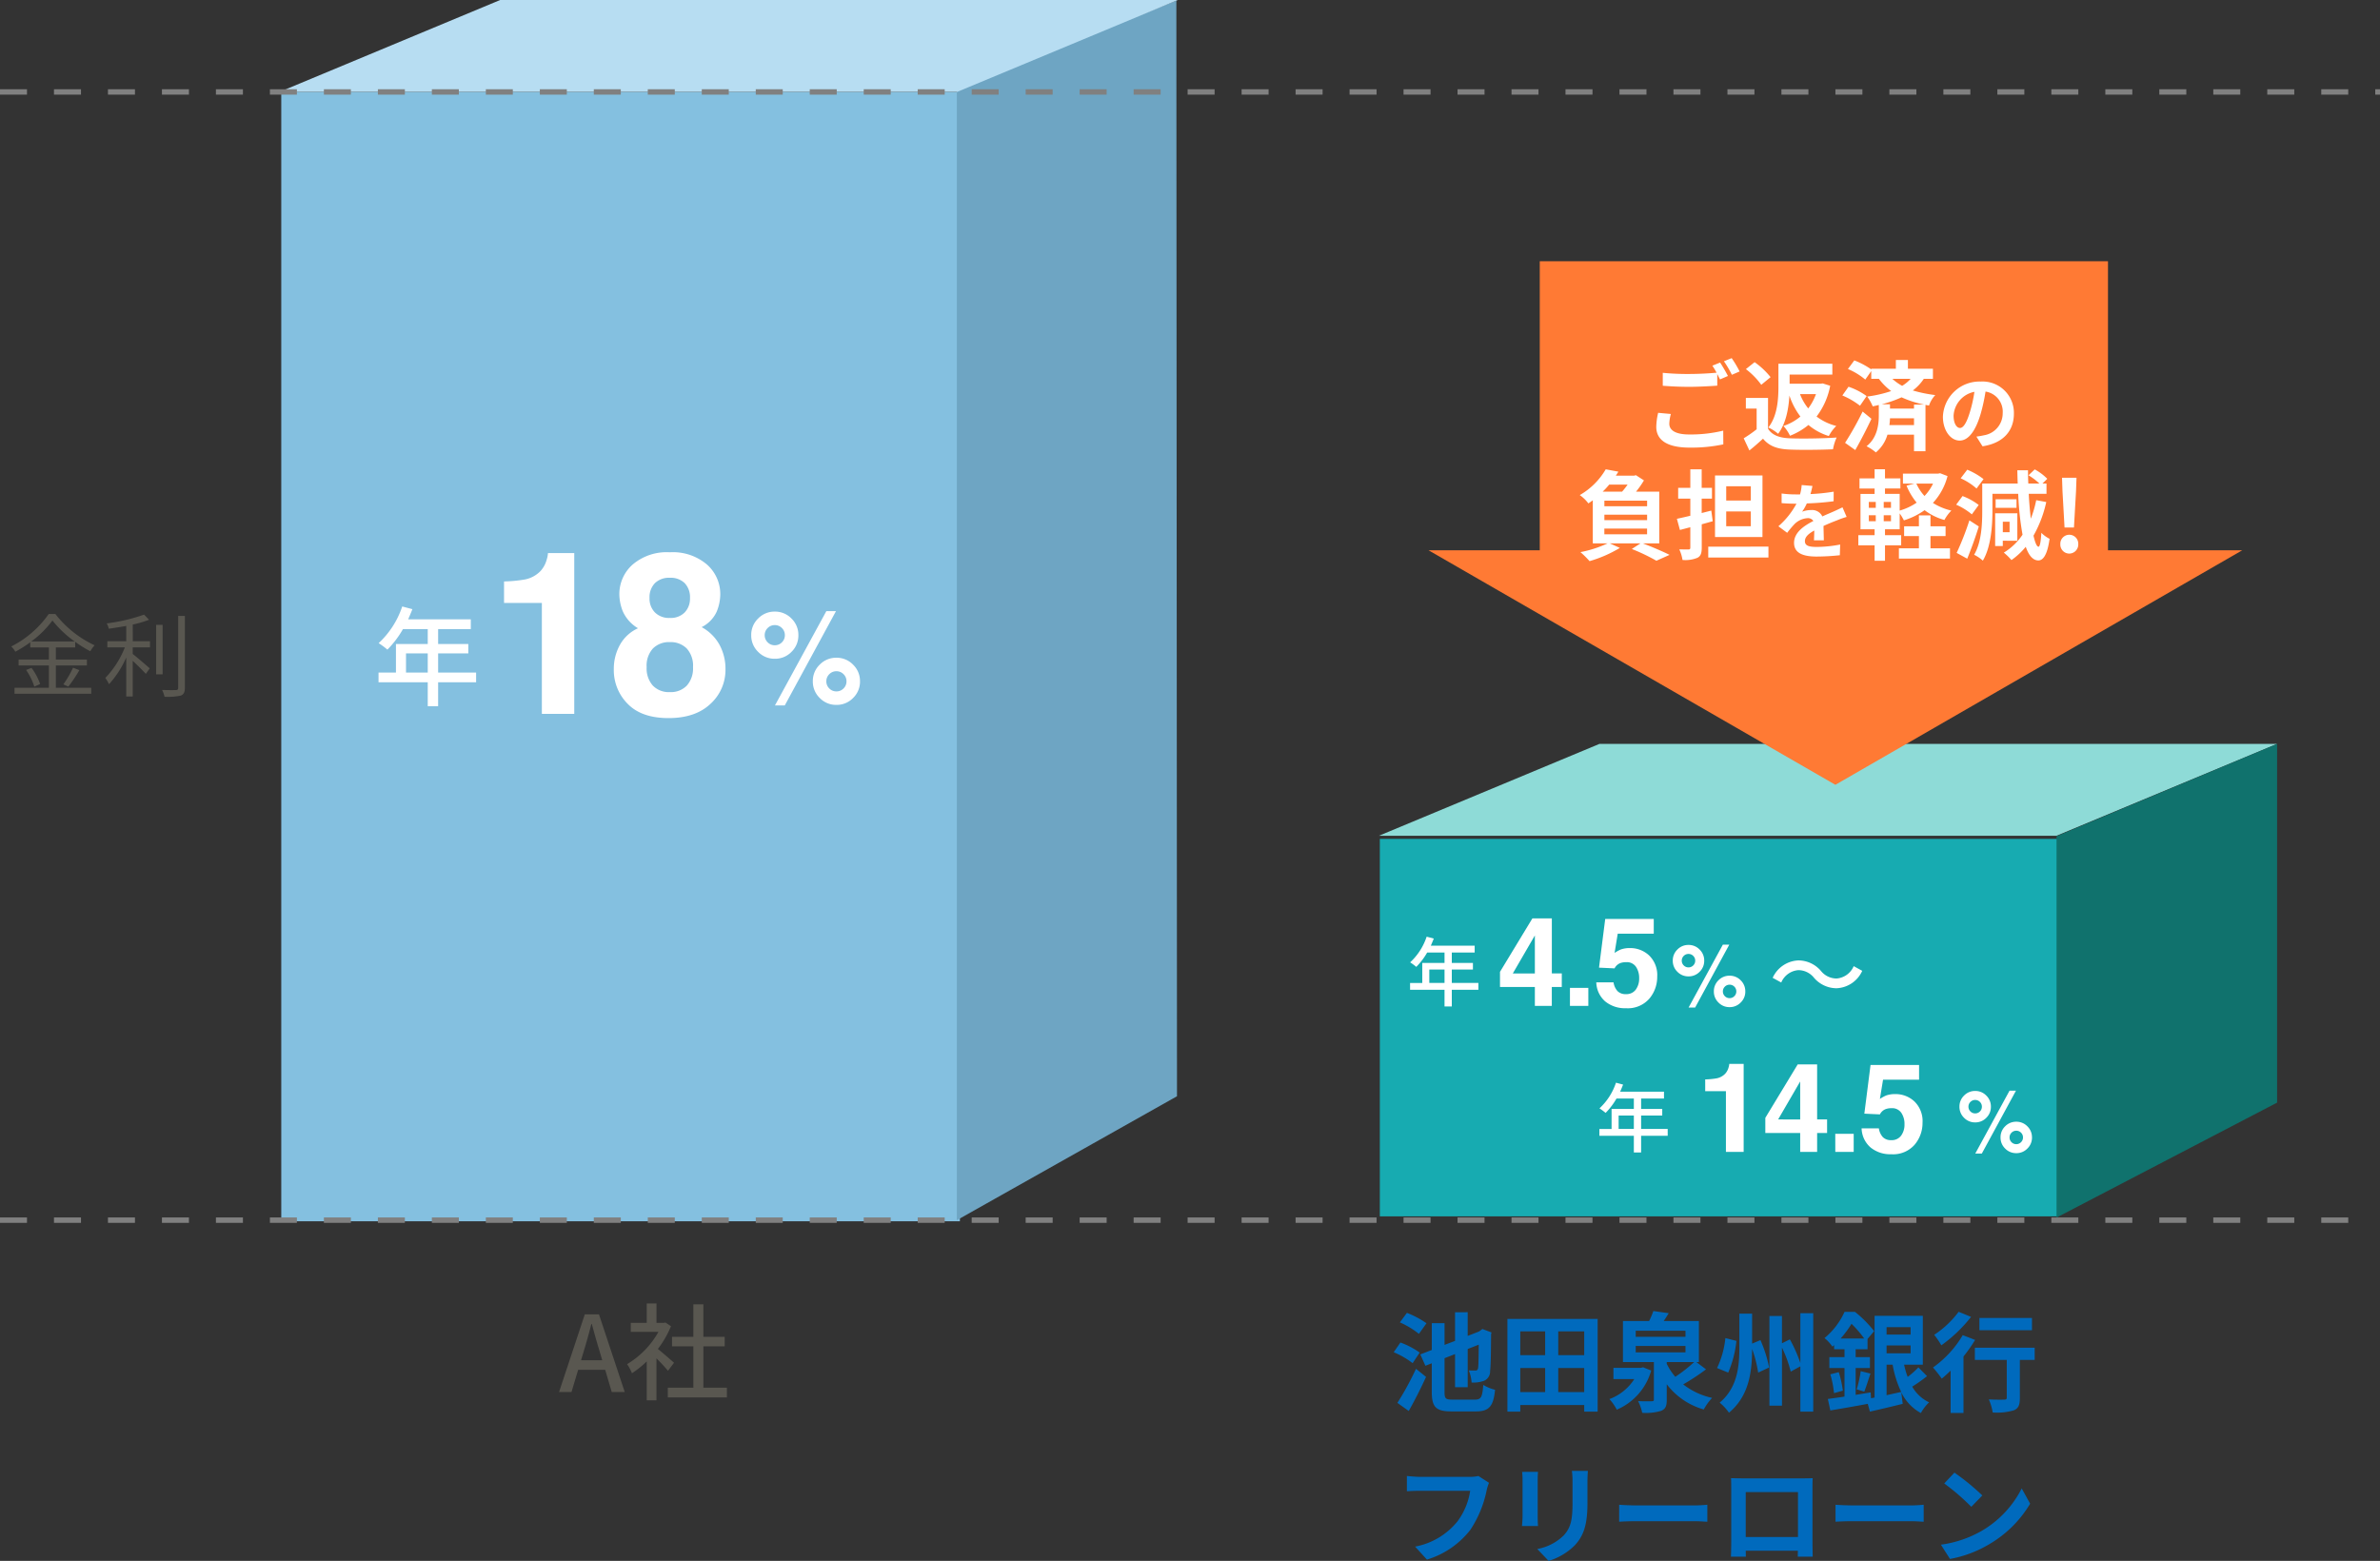 <svg xmlns="http://www.w3.org/2000/svg" width="440" height="288.62" viewBox="0 0 440 288.62">
    <rect x="0" y="0" width="440" height="288.62" fill="#333333" stroke="none"/>
    <path data-name="長方形 1867" transform="translate(52 17)" style="fill:#84c0e0" d="M0 0h125.457v208.822H0z"/>
    <path data-name="パス 6342" d="m434.725 184.379-40.7 22.917V-2.023l40.583-16.2z" transform="translate(-217.13 18.324)" style="fill:#6ea5c3"/>
    <path data-name="パス 6340" d="M0 0h439.1" transform="translate(0 225.614)" style="fill:none;stroke:gray;stroke-dasharray:4.99 4.99"/>
    <path data-name="長方形 1863" transform="translate(255.095 155.113)" style="fill:#17abb1" d="M0 0h125.457v69.798H0z"/>
    <path data-name="パス 6343" d="M251.506 78.919H126.233l40.774-16.989h125.274z" transform="translate(128.696 75.617)" style="fill:#8edbd7"/>
    <path data-name="パス 6341" d="m434.918 175-40.775 21.252v-70.516l40.775-17.07z" transform="translate(-13.941 28.881)" style="fill:#10726d"/>
    <g data-name="グループ 4493">
        <path data-name="パス 328" d="M751.606 52.445V-1H646.559v53.445H626l75.211 43.361 75.211-43.361z" transform="translate(-361.896 49.309)" style="fill:#ff7a34"/>
        <path data-name="パス 5494" d="M-52.351-12.378a11.982 11.982 0 0 0-.349 2.591c0 2.465 2.048 3.842 6.161 3.842a28.626 28.626 0 0 0 6.234-.6l-.018-2.537a25.448 25.448 0 0 1-6.306.707c-2.591 0-3.661-.834-3.661-1.975a7.385 7.385 0 0 1 .29-1.812zm10.021-8.716a13.789 13.789 0 0 1 .779 1.3 60.064 60.064 0 0 1-5.074.236 46.416 46.416 0 0 1-4.875-.217v2.392c1.45.109 3.008.2 4.893.2 1.7 0 3.932-.127 5.183-.217v-2.156c.181.362.362.707.507 1l1.468-.634c-.344-.67-1-1.812-1.45-2.483zm2.138-.815a19.213 19.213 0 0 1 1.468 2.5l1.432-.616a20 20 0 0 0-1.468-2.465zm17.016 6.071a10.041 10.041 0 0 1-1.432 2.646 9.785 9.785 0 0 1-1.522-2.646zm1.25-1.975-.4.054h-5.724v-1.685h7.9v-2.011h-9.967v4.2c0 2.283-.163 5.436-1.867 7.593A7.538 7.538 0 0 1-30.17-8.5c1.468-1.921 1.939-4.712 2.084-7.067a13.341 13.341 0 0 0 2.03 3.878 9.485 9.485 0 0 1-3.135 1.74 7.734 7.734 0 0 1 1.214 1.812 12.477 12.477 0 0 0 3.407-1.993 10.785 10.785 0 0 0 3.77 2.047 7.436 7.436 0 0 1 1.376-1.867 10.156 10.156 0 0 1-3.642-1.74 13.5 13.5 0 0 0 2.519-5.69zm-9.641-1.16a14.58 14.58 0 0 0-2.954-2.773l-1.613 1.287a13.755 13.755 0 0 1 2.845 2.9zm-.471 3.842h-4.1v1.975h1.993v3.824a24.088 24.088 0 0 1-2.392 1.667l1.051 2.247c.96-.761 1.74-1.468 2.519-2.175 1.178 1.413 2.682 1.921 4.929 2.011 2.175.091 5.817.054 8.01-.054a9.219 9.219 0 0 1 .67-2.175c-2.41.181-6.524.236-8.644.145-1.9-.072-3.28-.562-4.041-1.776zm17.487 2.519a57.576 57.576 0 0 1-3.244 5.781l1.885 1.341a86.421 86.421 0 0 0 2.99-5.781zm.743-2.863a12.644 12.644 0 0 0-3.351-1.725l-1.141 1.614a14.074 14.074 0 0 1 3.262 1.9zm8.755 1.575v.743h-4.44v-.8h-1.522a21.753 21.753 0 0 0 3.661-1.287A19.172 19.172 0 0 0-3.169-13.9zM-9.6-10.113a10.615 10.615 0 0 0 .109-1.25h4.44v1.25zm3.932-8.553a7.037 7.037 0 0 1-1.577 1.3 9.324 9.324 0 0 1-1.812-1.3zm4.114 0v-1.867h-4.623v-1.613h-2.229v1.613h-4.549v.127a14.65 14.65 0 0 0-3.135-1.667l-1.178 1.595a12.444 12.444 0 0 1 3.208 1.957l1.105-1.577v1.432h1.413A11.171 11.171 0 0 0-9.276-16.4a22.6 22.6 0 0 1-4.424 1.014 8.911 8.911 0 0 1 1.015 1.812c.381-.072.761-.163 1.124-.254v1.975c0 1.54-.236 4.059-2.265 5.654A9.162 9.162 0 0 1-12.1-5.057a6.686 6.686 0 0 0 2.138-3.28h4.911v3.063h2.12v-8.572l.652.127a5.276 5.276 0 0 1 1.16-1.939 25.444 25.444 0 0 1-4.15-.852 8.82 8.82 0 0 0 2.03-2.156zm5 9.091c-.567 0-1.181-.751-1.181-2.285a4.761 4.761 0 0 1 3.849-4.4 24.374 24.374 0 0 1-.814 3.68c-.612 2.054-1.226 3.005-1.854 3.005zm4.17 3.389c3.833-.583 5.8-2.852 5.8-6.041a5.8 5.8 0 0 0-6.133-5.934 6.772 6.772 0 0 0-6.992 6.5c0 2.561 1.426 4.416 3.1 4.416 1.656 0 2.975-1.871 3.879-4.937a33 33 0 0 0 .9-4.125 3.758 3.758 0 0 1 3.174 4.017 4.111 4.111 0 0 1-3.45 4.063c-.4.092-.828.169-1.411.245zM-62.3 9.03h7.9v1.051h-7.9zM-58 .894a13.988 13.988 0 0 1-1.015 1.3h-3.588a13.415 13.415 0 0 0 1.2-1.3zm3.606 4h-7.9V3.866h7.9zm0 2.573h-7.9v-1.01h7.9zm2.247 4.295V2.2h-4.295A17.013 17.013 0 0 0-54.978.115l-1.486-.96-.344.091h-3.371c.163-.254.326-.489.471-.743l-2.338-.435a13.093 13.093 0 0 1-4.8 4.766 7.12 7.12 0 0 1 1.595 1.54c.29-.2.562-.381.815-.58v7.973h2.718a21.064 21.064 0 0 1-5 1.613 18.338 18.338 0 0 1 1.685 1.667 23.617 23.617 0 0 0 5.6-2.446l-1.848-.834h5.654l-1.598 1.033a35.141 35.141 0 0 1 4.549 2.175l2.428-1.087c-1.178-.6-3.171-1.45-4.929-2.12zm16.926-7.919h-4.549V1.2h4.549zm0 4.748h-4.549V5.859h4.549zm2.156-9.387h-8.775v11.38h8.771zM-42.529 5.7l-1.776.453V3.485h1.9V1.492h-1.9v-3.425h-2.1v3.425h-2.247v1.993h2.247v3.171c-.906.217-1.776.417-2.483.562l.562 2.066 1.921-.507v3.769c0 .254-.091.344-.344.344-.236 0-1 0-1.7-.018a7.16 7.16 0 0 1 .6 1.957 5.836 5.836 0 0 0 2.754-.4c.6-.308.8-.834.8-1.885V8.233c.689-.181 1.359-.381 2.03-.562zm-.562 6.669v2.011h11.127v-2.015zm21.368-1.175c-.015-.69-.046-1.809-.061-2.653a42.124 42.124 0 0 1 2.469-1.027 16.1 16.1 0 0 1 1.809-.644l-.766-1.77c-.552.261-1.089.521-1.671.782-.629.276-1.273.537-2.055.9a2.068 2.068 0 0 0-2.024-1.181 4.752 4.752 0 0 0-1.717.307 9.276 9.276 0 0 0 .874-1.533 49.468 49.468 0 0 0 4.953-.4L-19.9 2.2a35.065 35.065 0 0 1-4.293.445c.184-.613.291-1.135.368-1.5l-1.992-.168a8.45 8.45 0 0 1-.307 1.733h-.736a19.482 19.482 0 0 1-2.668-.169V4.32a32.09 32.09 0 0 0 2.561.107h.184A14.843 14.843 0 0 1-30.125 8.6l1.625 1.21a19.446 19.446 0 0 1 1.411-1.671A3.758 3.758 0 0 1-24.713 7.1a1.187 1.187 0 0 1 1.058.521c-1.733.889-3.573 2.116-3.573 4.048 0 1.963 1.794 2.53 4.171 2.53a42.013 42.013 0 0 0 4.293-.245l.061-1.978a23.226 23.226 0 0 1-4.309.445c-1.487 0-2.208-.23-2.208-1.073 0-.751.613-1.349 1.733-1.963-.015.659-.031 1.365-.061 1.809zm19.716-.782H.784V8.6h-2.79V6.584h-2.139V8.6h-2.736v1.812h2.736v2.265h-3.7v1.9H1.6v-1.9h-3.606zm.471-9.7A8.7 8.7 0 0 1-3.112 3 8.753 8.753 0 0 1-4.616.713zm-7.773 4.477h-1.341V4.1h1.341zm0 2.483h-1.341V6.566h1.341zm-4.1-1.105h1.287v1.104H-13.4zm0-2.465h1.287v1.087H-13.4zM-.23-1.208l-.362.072H-7.1V.713H-5l-1.432.381a11.974 11.974 0 0 0 1.871 3.134A10.828 10.828 0 0 1-7.7 5.7V2.615h-2.718v-1h2.848V-.248h-2.845v-1.7h-1.921v1.7h-2.791v1.867h2.791v1h-2.61v6.538h2.61v1.087h-3.008v1.885h3.008v2.845h1.921v-2.845h2.99v-1.884h-2.99V9.157H-7.7V6.222a9.373 9.373 0 0 1 .779 1.287 13.445 13.445 0 0 0 3.827-1.885A10.659 10.659 0 0 0 .567 7.436 7.458 7.458 0 0 1 1.854 5.7a10.882 10.882 0 0 1-3.407-1.417 11.519 11.519 0 0 0 2.7-4.965zM7.8-.121a13.136 13.136 0 0 0-3.008-1.74L3.575-.266a11.556 11.556 0 0 1 2.936 1.885zm-.89 4.784a11.38 11.38 0 0 0-2.99-1.649L2.742 4.609A11.858 11.858 0 0 1 5.641 6.4zM5.188 7.508a52.379 52.379 0 0 1-2.356 6.016l1.957 1.069a74.042 74.042 0 0 0 2.138-5.962zm7.43.254V9.7h-1.25V7.762zm1.432 3.516V6.2h-4.1v6.053h1.413v-.979zm-.15-7.666h-3.86v1.577h3.86zm3.642.163a20.49 20.49 0 0 1-1 3.425 71.989 71.989 0 0 1-.381-4.6h3.28V.694h-.743l.888-.87a9.573 9.573 0 0 0-2.32-1.74L16.115-.828A11.705 11.705 0 0 1 18.127.694h-2.048q-.054-1.2-.054-2.446h-1.976c.018.834.036 1.649.072 2.446H7.562V5.75c0 2.446-.127 5.781-1.5 8.118a7 7 0 0 1 1.613 1.087c1.518-2.536 1.772-6.486 1.772-9.205V2.6h4.766a54.119 54.119 0 0 0 .8 7.557 11.193 11.193 0 0 1-3.461 3.316 11.354 11.354 0 0 1 1.413 1.377 13.518 13.518 0 0 0 2.643-2.45c.562 1.613 1.323 2.5 2.32 2.519.743 0 1.631-.707 2.084-4a5.765 5.765 0 0 1-1.523-1.109c-.091 1.667-.272 2.591-.526 2.573-.326-.018-.634-.779-.924-2.048A22.3 22.3 0 0 0 19.4 4.119zm5.237 5.056h1.74l.381-6.687.091-2.519h-2.678l.087 2.519zm.87 4.82a1.68 1.68 0 0 0 1.667-1.74 1.66 1.66 0 1 0-3.316 0 1.665 1.665 0 0 0 1.654 1.74z" transform="translate(358.902 88.711)" style="fill:#fff"/>
    </g>
    <path data-name="パス 6344" d="m107.351 19.007.585-1.932a106.93 106.93 0 0 0 1.327-4.781h.078c.449 1.62.878 3.22 1.366 4.781l.566 1.932zm5.679 5.874h2.4l-4.762-14.363h-2.615l-4.762 14.363h2.3l1.229-4.1h5zm11.514-5.406a97.47 97.47 0 0 0-2.986-2.557 18.034 18.034 0 0 0 2.42-4.2l-1.015-.683-.312.059H121.3V8.508h-1.8V12.1h-2.947v1.659h5.113a16.083 16.083 0 0 1-5.8 5.972 8.57 8.57 0 0 1 .9 1.678 17.2 17.2 0 0 0 2.732-2.186v7.2h1.8v-7.767c.8.8 1.678 1.737 2.127 2.3zm5.425 4.606v-7.65h3.942v-1.756h-3.941V8.664h-1.854v6.011h-3.942v1.756h3.942v7.65h-4.723v1.8h10.929v-1.8z" transform="translate(.065 232.51)" style="fill:#595750"/>
    <path data-name="パス 6345" d="M4.681-15.027A18.3 18.3 0 0 0 8.6-18.908a19.641 19.641 0 0 0 4.115 3.881zm4.55 4.433h5.738v-1.087H9.231v-2.241h3.58v-1.038a21.207 21.207 0 0 0 2.789 1.74 5.632 5.632 0 0 1 .8-1.1 19.7 19.7 0 0 1-7.26-5.788H7.909a18.755 18.755 0 0 1-6.925 6.001 4 4 0 0 1 .753.97 22.514 22.514 0 0 0 2.76-1.74v.953h3.446v2.241h-5.6v1.087h5.6v4.132H1.586v1.1h14.185v-1.1h-6.54zm-5.5.836A11.645 11.645 0 0 1 5.25-6.68l1.07-.485a10.83 10.83 0 0 0-1.589-2.978zm7.808 3.078a27.463 27.463 0 0 0 2.041-3.044l-1.171-.452a19.431 19.431 0 0 1-1.79 3.076zm11.91-11.475a20.412 20.412 0 0 0 3.011-.887l-.92-.953a32.648 32.648 0 0 1-6.908 1.623 3.56 3.56 0 0 1 .385.987 85.998 85.998 0 0 0 3.228-.519v2.827h-3.5v1.137h3.245a17.393 17.393 0 0 1-3.613 5.654 8.067 8.067 0 0 1 .686 1.154 17.945 17.945 0 0 0 3.178-4.935v7.21h1.2v-6.591a47.558 47.558 0 0 1 2.426 2.409l.719-1.02c-.485-.435-2.392-2.074-3.145-2.66v-1.221h3.195v-1.137h-3.187zm5.52.05h-1.2v9.15h1.2zm2.877-1.656v13.3c0 .318-.134.418-.435.418-.318.017-1.372.017-2.543-.017a4.946 4.946 0 0 1 .452 1.255 11.366 11.366 0 0 0 3.011-.217c.519-.217.753-.6.753-1.455v-13.284z" transform="translate(1.096 133.641)" style="fill:#595750"/>
    <path data-name="パス 6346" d="M251.506 78.919H126.233l40.774-16.989h125.274z" transform="translate(-74.542 -61.93)" style="fill:#b7ddf2"/>
    <path data-name="パス 6347" d="M0 0h440" transform="translate(0 17)" style="fill:none;stroke:gray;stroke-dasharray:4.99 4.99"/>
    <path data-name="パス 6700" d="M-53.28-14.82a16.567 16.567 0 0 0-3.62-1.92l-1.3 1.76a15.6 15.6 0 0 1 3.52 2.12zm-1.26 5.42a14.868 14.868 0 0 0-3.56-1.86l-1.24 1.8a15.077 15.077 0 0 1 3.5 2.02zm-2.02 10.8c1.1-1.94 2.24-4.2 3.2-6.3l-1.86-1.5a52.938 52.938 0 0 1-3.44 6.3zm8.12-2.1c-1.3 0-1.5-.18-1.5-1.38v-6.28l1.94-.76V-3h2.34v-7.06l2.04-.8c-.02 2.66-.06 3.96-.12 4.32-.08.4-.24.46-.5.46-.24 0-.8 0-1.22-.02a7.076 7.076 0 0 1 .52 2.24 5.837 5.837 0 0 0 2.3-.32A1.873 1.873 0 0 0-41.52-6c.12-.86.16-3.24.18-6.76l.08-.36-1.68-.64-.42.32-.2.14-2.1.82v-4.38H-48v5.3l-1.94.74v-4.02h-2.36v4.96l-2.12.82.94 2.1 1.18-.46v5.32c0 2.82.82 3.58 3.66 3.58h4.48c2.52 0 3.26-1.02 3.56-4a7.722 7.722 0 0 1-2.18-.9c-.18 2.24-.38 2.72-1.56 2.72zm19.52-1.4v-4.44h4.8v4.44zm-7.02-4.44h4.6v4.44h-4.6zm4.6-6.78v4.4h-4.6v-4.4zm7.22 4.4h-4.8v-4.4h4.8zm-14.2-6.7V1.52h2.38V.3h11.82v1.22h2.48v-17.14zm25.08 8.94-.4.1h-5.08v2.08h3.86a9.266 9.266 0 0 1-4.6 3.7 9.074 9.074 0 0 1 1.36 1.96 11.136 11.136 0 0 0 6.36-7.24zm4.38-.96h5.06a27.639 27.639 0 0 1-3.48 2.72 11.067 11.067 0 0 1-1.58-2.4zm-5.74-2.98h9.2v1.18h-9.2zm0-2.82h9.2v1.12h-9.2zm11.22 5.8h.46v-7.6h-6.5c.3-.44.62-.94.92-1.44l-2.84-.4a13.617 13.617 0 0 1-.78 1.84h-4.84v7.6h5.72v6.9c0 .28-.08.34-.44.34-.3.02-1.48.02-2.48-.02a8.2 8.2 0 0 1 .76 2.16 9.826 9.826 0 0 0 3.48-.36c.84-.34 1.06-.9 1.06-2.06v-2.86a13.056 13.056 0 0 0 6.84 4.66A10.758 10.758 0 0 1-.48-1.02a13.211 13.211 0 0 1-5.34-2.5A39.313 39.313 0 0 0-1.6-6.3zm5.36-4.44A16.938 16.938 0 0 1 .44-6.54l2.06.84a19.951 19.951 0 0 0 1.52-5.86zm4.94 1.02v-5.54H4.56v6.32c0 3.46-.36 7.4-3.64 10.14a8.93 8.93 0 0 1 1.72 1.86c3.78-3.14 4.26-7.68 4.28-11.8A23.137 23.137 0 0 1 8.04-5.7l2.02-.94a23.485 23.485 0 0 0-1.6-5.06zm8.92-5.62v9.22a25.8 25.8 0 0 0-1.94-4.38l-1.46.72v-5.04h-2.32V.42h2.32v-10.74a22.651 22.651 0 0 1 1.62 4.44l1.78-.98v8.38h2.38v-18.2zm15.94 9.52h1.12a19.377 19.377 0 0 0 1.58 5.04c-.9.2-1.82.4-2.7.6zm4.44-6.94v1.38h-4.44v-1.38zm-4.44 4.84v-1.46h4.44v1.46zM23.28-12a18.65 18.65 0 0 0 2.02-2.72A20.654 20.654 0 0 1 27.64-12zm14.38 5.34a16 16 0 0 1-1.98 1.76 14.915 14.915 0 0 1-.66-2.26h3.46v-9.04h-8.92v15.12l-.66.12-.06-1.08c-.92.16-1.86.3-2.78.46v-4.96h2.64v-2.02h-2.64v-1.46h2.2v-1.9l1.22-1.44a21.212 21.212 0 0 0-3.54-3.56H24a13.4 13.4 0 0 1-3.7 4.84 6.865 6.865 0 0 1 1.46 1.58l.32-.28v.76H24v1.46h-2.8v2.02H24v5.28c-1.16.18-2.22.32-3.08.44l.46 2.12C23.32.98 25.86.54 28.3.08l.4 1.44c1.76-.4 3.98-.92 6.06-1.44l-.26-2.12a8.584 8.584 0 0 0 3.62 3.82A8.159 8.159 0 0 1 39.64-.2a7.051 7.051 0 0 1-3.12-2.9 29.879 29.879 0 0 0 2.74-1.94zM21.38-5.38a18.369 18.369 0 0 1 .68 3.48l1.64-.46a20.5 20.5 0 0 0-.76-3.42zm6.28 3.2c.34-.86.74-2.16 1.14-3.34L27-5.96a23.356 23.356 0 0 1-.74 3.36zm31-13.62h-9.72v2.26h9.72zM45.1-16.94a17.792 17.792 0 0 1-4.52 4.26 13.828 13.828 0 0 1 1.32 1.94A26.85 26.85 0 0 0 47.4-16zm.76 4.32a19.487 19.487 0 0 1-5.5 5.98 23.434 23.434 0 0 1 1.62 2.06c.54-.44 1.08-.94 1.64-1.48v7.82H46V-8.68a26.527 26.527 0 0 0 2.14-3.06zm13.3 2.32H48.1v2.26H54v6.96c0 .3-.14.38-.5.38-.36.02-1.68.02-2.82-.04a9.851 9.851 0 0 1 .72 2.42 11.041 11.041 0 0 0 3.9-.4c.88-.36 1.12-1.02 1.12-2.3v-7.02h2.74zM-43.68 13.42a6.7 6.7 0 0 1-1.58.16h-9.24c-.66 0-1.8-.1-2.4-.16v2.82c.52-.04 1.48-.08 2.38-.08h9.32a12.66 12.66 0 0 1-2.34 5.64 13.192 13.192 0 0 1-7.84 4.68l2.18 2.4a16 16 0 0 0 8.04-5.52 20.554 20.554 0 0 0 3-7.28 8.145 8.145 0 0 1 .44-1.4zm8.08-.76a13.6 13.6 0 0 1 .08 1.52v6.74c0 .6-.08 1.38-.1 1.76h2.96c-.04-.46-.06-1.24-.06-1.74v-6.76c0-.64.02-1.08.06-1.52zm9.2-.18a14.109 14.109 0 0 1 .12 2v3.8c0 3.12-.26 4.62-1.62 6.12a9.36 9.36 0 0 1-4.9 2.52l2.1 2.2a11.619 11.619 0 0 0 4.86-2.9c1.48-1.64 2.32-3.48 2.32-7.78v-3.96c0-.8.04-1.44.08-2zm8.74 9.4c.74-.06 2.08-.1 3.22-.1H-3.7c.84 0 1.86.08 2.34.1v-3.14c-.52.04-1.42.12-2.34.12h-10.74c-1.04 0-2.5-.06-3.22-.12zM15.4 16.4v8.3H5.74v-8.3zm2.68-.64c0-.6 0-1.34.04-1.94-.72.04-1.48.04-1.98.04h-11c-.54 0-1.3-.02-2.12-.04.04.56.04 1.38.04 1.94v9.78c0 .96-.04 2.7-.06 2.8h2.76l-.02-1.1h9.64l-.02 1.1h2.76c0-.08-.04-2-.04-2.78zm4.26 6.12c.74-.06 2.08-.1 3.22-.1H36.3c.84 0 1.86.08 2.34.1v-3.14c-.52.04-1.42.12-2.34.12H25.56c-1.04 0-2.5-.06-3.22-.12zm21.98-9.08-1.88 2a41.585 41.585 0 0 1 5 4.32l2.04-2.1a42 42 0 0 0-5.16-4.22zm-2.5 13.32 1.68 2.64a21.659 21.659 0 0 0 7.42-2.82 21.267 21.267 0 0 0 7.4-7.4l-1.56-2.82a18.965 18.965 0 0 1-7.28 7.78 20.614 20.614 0 0 1-7.66 2.62z" transform="translate(317 259.5)" style="fill:#006abd"/>
    <g data-name="グループ 4494">
        <path data-name="パス 6703" d="M-19.816-20.508v-3.979a25.907 25.907 0 0 0 3.876-.369 5.467 5.467 0 0 0 2.871-1.559 5.132 5.132 0 0 0 1.148-2.133 4.9 4.9 0 0 0 .226-1.189h4.86V0h-5.988v-20.508zM6.548-8.634a4.776 4.776 0 0 0 1.138 3.4 4.112 4.112 0 0 0 3.148 1.21 4.112 4.112 0 0 0 3.148-1.21 4.776 4.776 0 0 0 1.138-3.4 4.734 4.734 0 0 0-1.159-3.456 4.185 4.185 0 0 0-3.127-1.179 4.185 4.185 0 0 0-3.127 1.179 4.734 4.734 0 0 0-1.159 3.456zm-6.07.39a9.107 9.107 0 0 1 1.138-4.532 7.209 7.209 0 0 1 3.333-3.056 6.939 6.939 0 0 1-2.8-3.107 8.705 8.705 0 0 1-.649-3.127 7.3 7.3 0 0 1 2.44-5.527 9.694 9.694 0 0 1 6.891-2.287 9.694 9.694 0 0 1 6.891 2.287 7.3 7.3 0 0 1 2.44 5.527 8.705 8.705 0 0 1-.646 3.127 5.973 5.973 0 0 1-2.8 2.9 8.241 8.241 0 0 1 3.3 3.261 9.308 9.308 0 0 1 1.107 4.532 8.479 8.479 0 0 1-2.773 6.39Q15.571.779 10.588.779T3.041-1.856A8.824 8.824 0 0 1 .477-8.244zm6.6-13.166a3.641 3.641 0 0 0 .995 2.646 3.664 3.664 0 0 0 2.758 1.025 3.623 3.623 0 0 0 2.758-1.025 3.684 3.684 0 0 0 .974-2.646 3.774 3.774 0 0 0-.974-2.758 3.686 3.686 0 0 0-2.758-.995 3.728 3.728 0 0 0-2.758.995 3.728 3.728 0 0 0-.992 2.758z" transform="translate(113 132)" style="fill:#fff"/>
        <path data-name="パス 6702" d="M-3.94-4.64v-3.54H.08v3.54zm12.96 0H2v-3.54h5.58v-1.74H2v-2.76h6.04v-1.8H-3.54c.26-.6.54-1.26.78-1.88l-1.88-.5A16.182 16.182 0 0 1-9-10.08a14.791 14.791 0 0 1 1.62 1.2 18.2 18.2 0 0 0 2.88-3.8H.08v2.76H-5.8v5.28h-3.22v1.8h9.1v4.42H2v-4.42h7.02z" transform="translate(79 129)" style="fill:#fff"/>
        <path data-name="パス 6701" d="M-5.76-10.687a1.8 1.8 0 0 0 1.318-.545 1.8 1.8 0 0 0 .542-1.319 1.8 1.8 0 0 0-.545-1.318 1.8 1.8 0 0 0-1.318-.545 1.8 1.8 0 0 0-1.318.545 1.8 1.8 0 0 0-.545 1.318 1.8 1.8 0 0 0 .545 1.318 1.8 1.8 0 0 0 1.321.546zm4.36-1.864a4.21 4.21 0 0 1-1.272 3.082A4.194 4.194 0 0 1-5.76-8.191a4.2 4.2 0 0 1-3.082-1.278 4.2 4.2 0 0 1-1.277-3.082 4.2 4.2 0 0 1 1.277-3.082A4.2 4.2 0 0 1-5.76-16.91a4.2 4.2 0 0 1 3.082 1.277A4.2 4.2 0 0 1-1.4-12.551zM7.494-4.02a1.8 1.8 0 0 0-.545-1.318 1.8 1.8 0 0 0-1.318-.545 1.8 1.8 0 0 0-1.318.545 1.8 1.8 0 0 0-.545 1.318 1.8 1.8 0 0 0 .545 1.32 1.8 1.8 0 0 0 1.318.545A1.8 1.8 0 0 0 6.949-2.7a1.8 1.8 0 0 0 .545-1.32zm2.5 0A4.2 4.2 0 0 1 8.713-.937 4.2 4.2 0 0 1 5.631.34 4.2 4.2 0 0 1 2.549-.937 4.2 4.2 0 0 1 1.271-4.02a4.194 4.194 0 0 1 1.278-3.087 4.21 4.21 0 0 1 3.082-1.272A4.2 4.2 0 0 1 8.713-7.1 4.2 4.2 0 0 1 9.99-4.02zM3.768-16.992h1.781L-3.92.445h-1.816z" transform="translate(149 130)" style="fill:#fff"/>
    </g>
    <path data-name="パス 6699" d="M-3.269-3.5h-1.842V0h-3.133v-3.5h-6.446v-2.8l5.99-9.883h3.594v10.175h1.842zM-8.244-6v-7.03L-12.321-6zm6.486 2.662h3.4V0h-3.4zM6.3-4.357a3.089 3.089 0 0 0 .73 1.612 2.068 2.068 0 0 0 1.57.566 2.122 2.122 0 0 0 1.814-.837 3.428 3.428 0 0 0 .623-2.106 3.658 3.658 0 0 0-.584-2.106 2.045 2.045 0 0 0-1.819-.859 3.13 3.13 0 0 0-1.011.146 2.009 2.009 0 0 0-1.134 1l-2.872-.134 1.146-9h8.973v2.718h-6.66l-.584 3.56a6.691 6.691 0 0 1 1.157-.64 4.9 4.9 0 0 1 1.7-.258 5.094 5.094 0 0 1 3.526 1.359 5.053 5.053 0 0 1 1.5 3.953 6.2 6.2 0 0 1-1.449 4.032A5.268 5.268 0 0 1 8.592.427 5.758 5.758 0 0 1 4.774-.82a4.843 4.843 0 0 1-1.662-3.537z" transform="translate(292 186)" style="fill:#fff"/>
    <path data-name="パス 6698" d="M-19.753-11.23v-2.179a14.187 14.187 0 0 0 2.123-.2 2.994 2.994 0 0 0 1.572-.854 2.81 2.81 0 0 0 .629-1.168 2.681 2.681 0 0 0 .124-.651h2.662V0h-3.279v-11.23zM2.782-3.5H.94V0h-3.133v-3.5h-6.446v-2.8l5.986-9.883H.94v10.175h1.842zM-2.193-6v-7.03L-6.27-6.008zm6.486 2.653H7.7V0H4.3zm8.059-1.011a3.089 3.089 0 0 0 .73 1.612 2.068 2.068 0 0 0 1.572.567 2.122 2.122 0 0 0 1.814-.837 3.428 3.428 0 0 0 .623-2.106 3.658 3.658 0 0 0-.584-2.106 2.045 2.045 0 0 0-1.819-.859 3.13 3.13 0 0 0-1.011.146 2.009 2.009 0 0 0-1.134 1l-2.875-.134 1.146-9h8.973v2.718h-6.66l-.584 3.56a6.691 6.691 0 0 1 1.157-.64 4.9 4.9 0 0 1 1.7-.258 5.094 5.094 0 0 1 3.526 1.359 5.053 5.053 0 0 1 1.5 3.953 6.2 6.2 0 0 1-1.449 4.032A5.268 5.268 0 0 1 14.643.427 5.758 5.758 0 0 1 10.824-.82a4.843 4.843 0 0 1-1.662-3.537z" transform="translate(335 213)" style="fill:#fff"/>
    <path data-name="パス 6697" d="M-3.84-7.125a1.2 1.2 0 0 0 .879-.363 1.2 1.2 0 0 0 .361-.879 1.2 1.2 0 0 0-.363-.879 1.2 1.2 0 0 0-.879-.363 1.2 1.2 0 0 0-.879.363 1.2 1.2 0 0 0-.363.879 1.2 1.2 0 0 0 .363.879 1.2 1.2 0 0 0 .881.363zm2.906-1.242a2.806 2.806 0 0 1-.848 2.055 2.8 2.8 0 0 1-2.059.852 2.8 2.8 0 0 1-2.055-.852 2.8 2.8 0 0 1-.852-2.055 2.8 2.8 0 0 1 .852-2.055 2.8 2.8 0 0 1 2.055-.852 2.8 2.8 0 0 1 2.055.852 2.8 2.8 0 0 1 .852 2.055zM5-2.68a1.2 1.2 0 0 0-.363-.879 1.2 1.2 0 0 0-.879-.363 1.2 1.2 0 0 0-.879.363 1.2 1.2 0 0 0-.363.879 1.2 1.2 0 0 0 .363.879 1.2 1.2 0 0 0 .879.363 1.2 1.2 0 0 0 .875-.362A1.2 1.2 0 0 0 5-2.68zm1.664 0a2.8 2.8 0 0 1-.855 2.055 2.8 2.8 0 0 1-2.055.852A2.8 2.8 0 0 1 1.7-.625 2.8 2.8 0 0 1 .848-2.68 2.8 2.8 0 0 1 1.7-4.738a2.806 2.806 0 0 1 2.055-.848 2.8 2.8 0 0 1 2.055.852 2.8 2.8 0 0 1 .85 2.054zm-4.152-8.648H3.7L-2.613.3h-1.211z" transform="translate(316 186)" style="fill:#fff"/>
    <path data-name="パス 6696" d="M-3.84-7.125a1.2 1.2 0 0 0 .879-.363 1.2 1.2 0 0 0 .361-.879 1.2 1.2 0 0 0-.363-.879 1.2 1.2 0 0 0-.879-.363 1.2 1.2 0 0 0-.879.363 1.2 1.2 0 0 0-.363.879 1.2 1.2 0 0 0 .363.879 1.2 1.2 0 0 0 .881.363zm2.906-1.242a2.806 2.806 0 0 1-.848 2.055 2.8 2.8 0 0 1-2.059.852 2.8 2.8 0 0 1-2.055-.852 2.8 2.8 0 0 1-.852-2.055 2.8 2.8 0 0 1 .852-2.055 2.8 2.8 0 0 1 2.055-.852 2.8 2.8 0 0 1 2.055.852 2.8 2.8 0 0 1 .852 2.055zM5-2.68a1.2 1.2 0 0 0-.363-.879 1.2 1.2 0 0 0-.879-.363 1.2 1.2 0 0 0-.879.363 1.2 1.2 0 0 0-.363.879 1.2 1.2 0 0 0 .363.879 1.2 1.2 0 0 0 .879.363 1.2 1.2 0 0 0 .875-.362A1.2 1.2 0 0 0 5-2.68zm1.664 0a2.8 2.8 0 0 1-.855 2.055 2.8 2.8 0 0 1-2.055.852A2.8 2.8 0 0 1 1.7-.625 2.8 2.8 0 0 1 .848-2.68 2.8 2.8 0 0 1 1.7-4.738a2.806 2.806 0 0 1 2.055-.848 2.8 2.8 0 0 1 2.055.852 2.8 2.8 0 0 1 .85 2.054zm-4.152-8.648H3.7L-2.613.3h-1.211z" transform="translate(369 213)" style="fill:#fff"/>
    <path data-name="パス 6695" d="M-2.758-3.248v-2.478H.056v2.478zm9.072 0H1.4v-2.478h3.906v-1.218H1.4v-1.932h4.228v-1.26h-8.106c.182-.42.378-.882.546-1.316l-1.316-.35A11.327 11.327 0 0 1-6.3-7.056a10.353 10.353 0 0 1 1.134.84 12.737 12.737 0 0 0 2.016-2.66H.056v1.932H-4.06v3.7h-2.254v1.26h6.37v3.09H1.4v-3.094h4.914z" transform="translate(267 185)" style="fill:#fff"/>
    <path data-name="パス 6694" d="M-2.758-3.248v-2.478H.056v2.478zm9.072 0H1.4v-2.478h3.906v-1.218H1.4v-1.932h4.228v-1.26h-8.106c.182-.42.378-.882.546-1.316l-1.316-.35A11.327 11.327 0 0 1-6.3-7.056a10.353 10.353 0 0 1 1.134.84 12.737 12.737 0 0 0 2.016-2.66H.056v1.932H-4.06v3.7h-2.254v1.26h6.37v3.09H1.4v-3.094h4.914z" transform="translate(302 212)" style="fill:#fff"/>
    <path data-name="パス 6693" d="M3.51-4.266a5.465 5.465 0 0 0 4.77-3.222L6.7-8.352a3.754 3.754 0 0 1-3.172 2.286 3.722 3.722 0 0 1-2.88-1.4A5.515 5.515 0 0 0-3.51-9.414a5.465 5.465 0 0 0-4.77 3.222l1.584.864a3.754 3.754 0 0 1 3.168-2.286 3.722 3.722 0 0 1 2.88 1.4A5.515 5.515 0 0 0 3.51-4.266z" transform="translate(336 187)" style="fill:#fff"/>
</svg>

